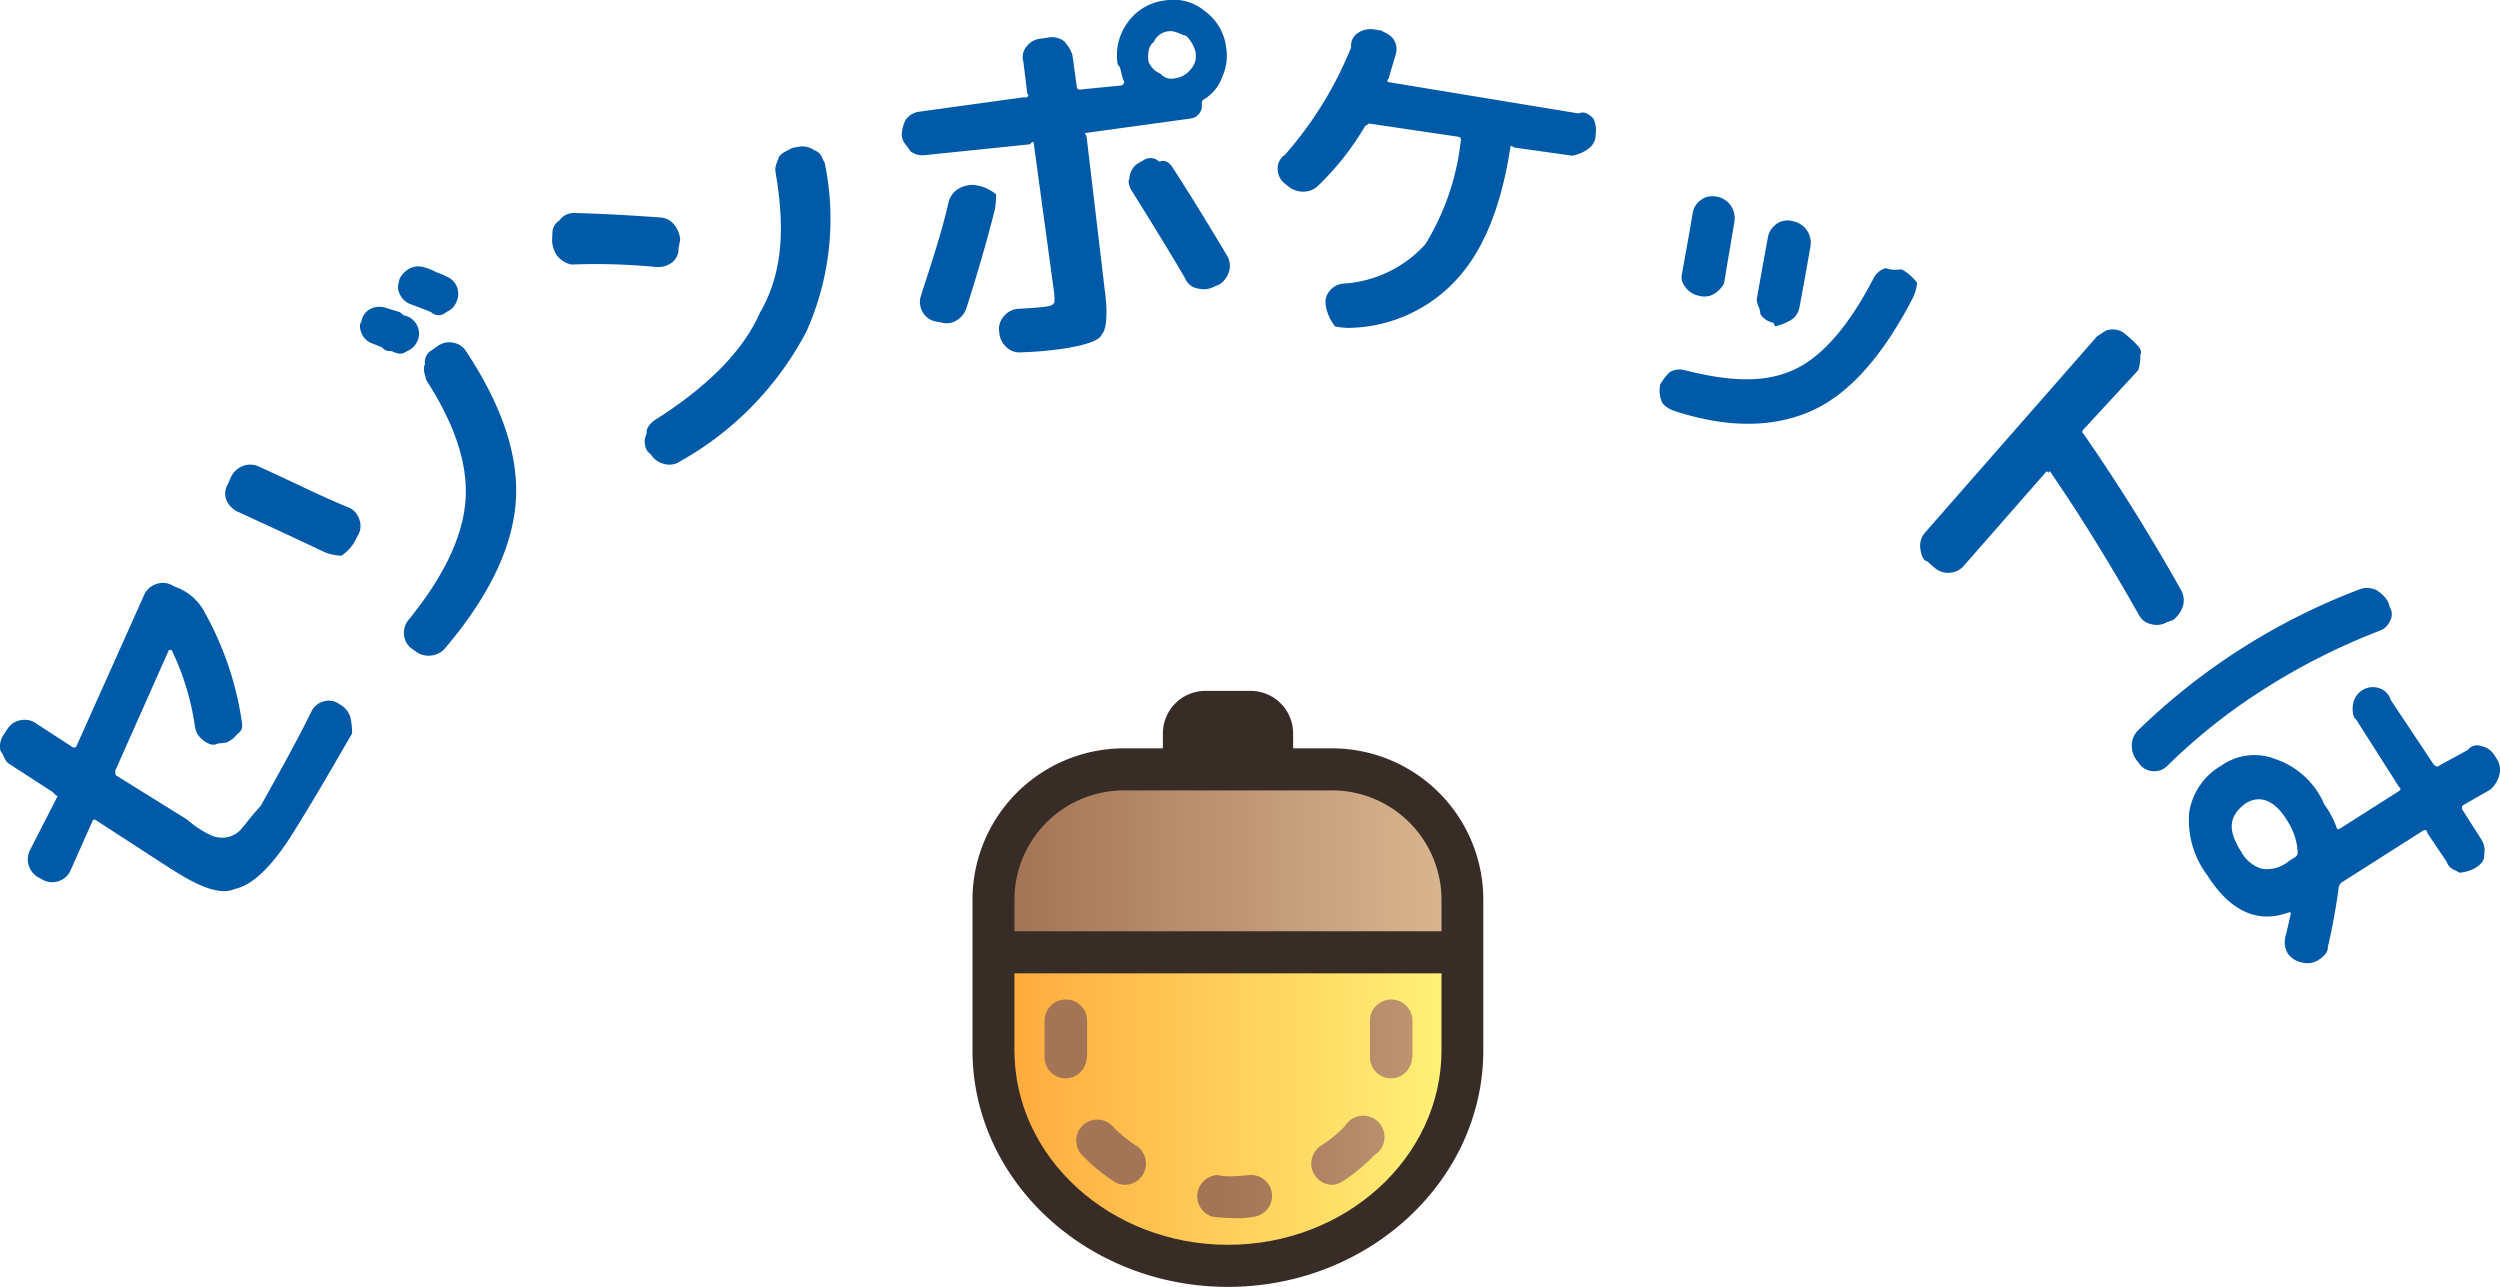 <svg xmlns="http://www.w3.org/2000/svg" xmlns:xlink="http://www.w3.org/1999/xlink" width="148.507" height="76.443" viewBox="0 0 148.507 76.443"><defs><linearGradient id="a" y1="0.5" x2="1" y2="0.5" gradientUnits="objectBoundingBox"><stop offset="0" stop-color="#ffac3e"/><stop offset="1" stop-color="#fff177"/></linearGradient><linearGradient id="b" y1="0.5" x2="1" y2="0.5" gradientUnits="objectBoundingBox"><stop offset="0" stop-color="#a37455"/><stop offset="1" stop-color="#d8b58f"/></linearGradient><linearGradient id="c" x1="-0.001" y1="0.501" x2="0.999" y2="0.501" gradientUnits="objectBoundingBox"><stop offset="0.5" stop-color="#a37455"/><stop offset="1" stop-color="#bd9472"/></linearGradient></defs><g transform="translate(-109.232 -0.001)"><g transform="translate(167 41.041)"><path d="M30.345,12.423v8.927c0,7.732-6.8,14.054-15.173,14.054S0,29.081,0,21.349V12.423A9,9,0,0,1,8.983,3.414H11.31V2.529A2.529,2.529,0,0,1,13.795,0h2.762a2.529,2.529,0,0,1,2.491,2.529v.885h2.32a8.99,8.99,0,0,1,8.977,9.009Z" fill="#382c27"/><path d="M29.31,26.54v4.571c0,6.372-5.69,11.556-12.682,11.556S3.94,37.483,3.94,31.111V26.54Z" transform="translate(-1.449 -9.762)" fill="url(#a)"/><path d="M29.31,15.862V17.72H3.94V15.862A6.505,6.505,0,0,1,10.433,9.35H22.817a6.505,6.505,0,0,1,6.493,6.512Z" transform="translate(-1.449 -3.439)" fill="url(#b)"/><path d="M11.556,40.006a1.226,1.226,0,0,1-.664-.2A10.52,10.52,0,0,1,9,38.243a1.245,1.245,0,1,1,1.8-1.726A7.586,7.586,0,0,0,12.245,37.7a1.264,1.264,0,0,1-.67,2.307Zm12.283,0a1.226,1.226,0,0,0,.632-.2,10.52,10.52,0,0,0,1.9-1.568,1.264,1.264,0,1,0-1.751-1.726A7.586,7.586,0,0,1,23.169,37.7a1.264,1.264,0,0,0,.67,2.308ZM9.3,32.42V30.264A1.264,1.264,0,0,0,8.034,29h0A1.264,1.264,0,0,0,6.77,30.264V32.42a1.264,1.264,0,0,0,1.264,1.264h0a1.264,1.264,0,0,0,1.239-1.239Zm19.326,0V30.264A1.264,1.264,0,0,0,27.36,29h0A1.264,1.264,0,0,0,26.1,30.264V32.42a1.264,1.264,0,0,0,1.264,1.264h0A1.264,1.264,0,0,0,28.6,32.445Zm-8.345,8.1a1.264,1.264,0,0,0-1.353-1.094c-.31.038-.632.057-.942.07a3.644,3.644,0,0,1-.942-.07,1.264,1.264,0,0,0-.284,2.478c.4.051.816.07,1.226.082a5.372,5.372,0,0,0,1.233-.082A1.264,1.264,0,0,0,20.28,40.525Z" transform="translate(-2.49 -10.666)" fill="url(#c)"/></g><path d="M149.194,46.747a1.752,1.752,0,0,1-.534.879l-1.61.922c-.11.07-.071.153-.072.251l1.141,1.793a1.206,1.206,0,0,1,.164.924c.051.335-.244.592-.525.771a2.271,2.271,0,0,1-.93.28c-.34-.2-.6-.212-.777-.66l-1.141-1.7c-.02-.191-.148-.2-.258-.134l-4.83,3.073a.436.436,0,0,0-.175.291A35.772,35.772,0,0,1,139,56.985c.017.327-.268.582-.555.764a1.2,1.2,0,0,1-.939.161l-.12-.027a1.327,1.327,0,0,1-.758-.509,1.3,1.3,0,0,1-.155-.967q.125-.491.318-1.359c.027-.12-.023-.157-.148-.111-1.882.674-3.482-.141-4.8-2.214a5.449,5.449,0,0,1-1.078-3.735,3.884,3.884,0,0,1,1.9-2.775,3.4,3.4,0,0,1,3.211-.4A4.857,4.857,0,0,1,138.8,48.53a5.071,5.071,0,0,1,.718,1.343q.056.17.2.077l3.458-2.2c.11-.07.216-.16.06-.27l-2.572-4.043c-.179-.085-.23-.59-.155-.93a1.185,1.185,0,0,1,.534-.777,1.15,1.15,0,0,1,.921-.149,1.025,1.025,0,0,1,.768.716l2.573,3.867c.177.11.16.13.27.06l1.74-.948a.69.69,0,0,1,.8-.231,1.187,1.187,0,0,1,.777.534l.152.238A1.188,1.188,0,0,1,149.194,46.747Zm-12.572,2.781c-.751-1.269-1.65-1.624-2.528-1.065-.976.737-1.06,1.565-.253,2.834a2.082,2.082,0,0,0,1.238,1.037,2.042,2.042,0,0,0,1.619-.465l.366-.233a.324.324,0,0,0,.145-.3A3.77,3.77,0,0,0,136.622,49.529Zm5.44-11.326a38.238,38.238,0,0,0-6.7,3.364,34.478,34.478,0,0,0-5.886,4.644,1.058,1.058,0,0,1-.834.325,1.069,1.069,0,0,1-.8-.39l-.158-.208a1.389,1.389,0,0,1-.326-.936,1.232,1.232,0,0,1,.371-.891A38.373,38.373,0,0,1,140.9,35.73a1.233,1.233,0,0,1,.964.042,1.877,1.877,0,0,1,.71.692l.121.357a.786.786,0,0,1,.014.765A1.059,1.059,0,0,1,142.062,38.2ZM129.8,37.561l-.369.129a1.2,1.2,0,0,1-.922.114,1.073,1.073,0,0,1-.736-.559q-2.679-4.741-5.278-8.519c-.023.042-.058-.055-.066.081-.083-.036-.12-.1-.148-.067l-4.917,5.609a1.153,1.153,0,0,1-.842.4,1.2,1.2,0,0,1-.888-.3l-.44-.386c-.25-.015-.386-.5-.408-.834a1.171,1.171,0,0,1,.3-.88l10.206-11.643c.4-.25.5-.386.834-.408a1.17,1.17,0,0,1,.88.3l.44.386c.25.277.57.5.417.841a2.948,2.948,0,0,1-.12.887l-3.255,3.522c-.086.1-.1.186,0,.263,2.009,2.9,3.949,5.993,5.794,9.283a1.233,1.233,0,0,1,.115.937A1.691,1.691,0,0,1,129.8,37.561ZM108.423,25.09c-2.16,1-4.891,1.133-8.192.062a1.648,1.648,0,0,1-.76-.476,1.8,1.8,0,0,1-.131-1.109,3.585,3.585,0,0,1,.551-.724,1.147,1.147,0,0,1,.918-.124c2.911.741,4.917.718,6.557-.067s3.19-2.584,4.653-5.4a1.193,1.193,0,0,1,.71-.6,1.749,1.749,0,0,0,.924.07l.138.064a3,3,0,0,1,.813.739,2.686,2.686,0,0,1-.288.963Q111.663,23.592,108.423,25.09Zm-.806-6.123a1.133,1.133,0,0,1-.516.777,3.954,3.954,0,0,1-.931.371l-.107-.219a1.149,1.149,0,0,1-.782-.53c.041-.279-.254-.587-.192-.926q.124-.731.65-3.619a1.263,1.263,0,0,1,.51-.791,1.122,1.122,0,0,1,.9-.182l.107.026a1.3,1.3,0,0,1,1.014,1.474Q107.868,17.65,107.616,18.967Zm-4.482-1.4a1.712,1.712,0,0,1-.506.561,1.121,1.121,0,0,1-.921.182l-.108-.026a1.241,1.241,0,0,1-.787-.544.847.847,0,0,1-.187-.7c.3-1.677.514-2.828.645-3.66a1.171,1.171,0,0,1,.51-.791,1.121,1.121,0,0,1,.9-.181l.049,0a1.305,1.305,0,0,1,.8.525,1.336,1.336,0,0,1,.226.93C103.586,14.891,103.381,16.055,103.135,17.564ZM95.493,8.929a1.059,1.059,0,0,1-.481.678,2.265,2.265,0,0,1-.9.367l-3.436-.483c-.154-.1-.219-.133-.233-.033q-.785,5.167-3.082,7.743a8.867,8.867,0,0,1-6.416,3,3.91,3.91,0,0,1-.923-.086,2.9,2.9,0,0,1-.51-1.046l-.036-.2a1.02,1.02,0,0,1,.225-.854,1.168,1.168,0,0,1,.8-.441,7.131,7.131,0,0,0,4.889-2.338A14.8,14.8,0,0,0,87.5,9.046q.026-.172-.168-.2L82.1,8.073c-.129-.019-.039.026-.283.134a16.506,16.506,0,0,1-2.8,3.554,1.234,1.234,0,0,1-.906.349,1.384,1.384,0,0,1-.912-.354L77,11.6a1.134,1.134,0,0,1-.383-.824.956.956,0,0,1,.428-.848,22.192,22.192,0,0,0,3.937-6.388.9.9,0,0,1,.474-.9,1.32,1.32,0,0,1,.944-.157l.365.054c.324.182.575.26.752.549A1.049,1.049,0,0,1,83.619,4c-.123.435-.278.894-.4,1.378-.134.137-.1.215.027.234L94.491,7.465c.329-.144.594.015.867.286a1.537,1.537,0,0,1,.157.9Zm-22.345,8.7-.3.127a1.339,1.339,0,0,1-.965.107.947.947,0,0,1-.747-.576q-1.034-1.784-3.2-5.251c-.17-.283-.212-.587-.126-.683a1.132,1.132,0,0,1,.557-.952l.264-.146a.743.743,0,0,1,.955.078c.339-.143.6.043.788.338q1.558,2.412,3.239,5.245a1.161,1.161,0,0,1,.118.936A1.384,1.384,0,0,1,73.148,17.631Zm-.916-11a.254.254,0,0,0-.115.279.778.778,0,0,1-.648.856l-6.23.857c-.115.016-.035.088.027.217l1.064,8.98c.2,1.432.145,2.47-.157,2.758-.1.406-1.154.706-2.558.9a22.755,22.755,0,0,1-2.274.181,1.108,1.108,0,0,1-.868-.34,1.273,1.273,0,0,1-.393-.865l-.015-.107a1.152,1.152,0,0,1,.328-.877,1.216,1.216,0,0,1,.853-.4q1.086-.062,1.365-.1c.585-.057.652-.137.711-.24.059.022.055-.4-.012-.827L62.129,9.248c-.018-.129-.091-.126-.22.049l-6.23.642a1.152,1.152,0,0,1-.9-.249c-.086-.211-.428-.481-.473-.81l-.018-.129a2.04,2.04,0,0,1,.236-.908,1.152,1.152,0,0,1,.8-.482l6.23-.858c.129.073.366-.091.19-.22l-.232-1.89a.972.972,0,0,1,.186-.9,1.173,1.173,0,0,1,.846-.471l.491-.074a1.2,1.2,0,0,1,.908.236,2.384,2.384,0,0,1,.482.8l.26,1.89c.018.129.084.185.2.17L67.376,5.8c.115-.118.151-.174.108-.271-.2-.381-.122-.751-.371-.979a3.3,3.3,0,0,1,.632-2.537A3.132,3.132,0,0,1,69.891.759a2.9,2.9,0,0,1,2.407.632,3.134,3.134,0,0,1,1.259,2.147,3.032,3.032,0,0,1-.23,1.75A2.508,2.508,0,0,1,72.232,6.632Zm-.5-2.842a2.091,2.091,0,0,0-.544-.932c-.31-.058-.658-.326-1.044-.272a1.054,1.054,0,0,0-.879.63c-.288.224-.379.572-.326,1.151a1.248,1.248,0,0,0,.721.739.84.84,0,0,0,.868.272,1.358,1.358,0,0,0,.932-.544A1.149,1.149,0,0,0,71.731,3.79ZM41.118,28.134a1.121,1.121,0,0,1-.943.152,1.29,1.29,0,0,1-.788-.56l-.2-.185a1.054,1.054,0,0,1-.05-1.063c-.049-.327.214-.579.416-.755,3.038-1.912,5.274-4.052,6.308-6.42,1.392-2.368,1.479-5.134.937-8.3-.058-.338.006-.448.192-.944.186-.29.445-.334.778-.542l.352-.064a1.205,1.205,0,0,1,.935.173c.465.186.471.446.658.778a16.377,16.377,0,0,1-1.081,10A18.865,18.865,0,0,1,41.118,28.134ZM40.6,16.348a1.371,1.371,0,0,1-.89.239,37.274,37.274,0,0,0-5.055-.146,1.548,1.548,0,0,1-.839-.522,1.74,1.74,0,0,1-.3-.866l.019-.485a.89.89,0,0,1,.412-.743,1.055,1.055,0,0,1,.906-.447q2.385.065,5.094.268a1.09,1.09,0,0,1,.827.435,1.54,1.54,0,0,1,.351.89l-.094.493A1.02,1.02,0,0,1,40.6,16.348ZM27.189,39.2a1.273,1.273,0,0,1-.858.466,1.252,1.252,0,0,1-.941-.263l-.219-.155a1.1,1.1,0,0,1-.447-.8,1.175,1.175,0,0,1,.268-.9q3.1-3.809,3.375-7.018t-2.329-7.234c0-.157-.247-.592-.07-.937a.788.788,0,0,1,.371-.809l.374-.264a1.168,1.168,0,0,1,.908-.208,1.109,1.109,0,0,1,.777.5q3.271,4.938,2.957,9T27.189,39.2Zm.037-19.934a.644.644,0,0,1-.9,0q-.4-.169-1.24-.478a1.13,1.13,0,0,1-.63-.616c-.122-.286-.121-.394,0-.876a1.357,1.357,0,0,1,.648-.643A1.139,1.139,0,0,1,26,16.631a2.692,2.692,0,0,1,.648.272,3.455,3.455,0,0,1,.6.253,1.077,1.077,0,0,1,.615.615,1.124,1.124,0,0,1-.02.875A1.1,1.1,0,0,1,27.226,19.268Zm-2.317.248a1.1,1.1,0,0,1,.622.624,1.022,1.022,0,0,1-.027.867,1.1,1.1,0,0,1-.621.591c-.291.182-.434.192-.869,0-.14-.051-.341.062-.6-.238q-.4-.16-.6-.238a1.073,1.073,0,0,1-.616-.6c-.122-.286-.126-.573-.012-.669a1.028,1.028,0,0,1,.624-.815,1.208,1.208,0,0,1,.9,0c.14.052.46.131.772.238C24.784,19.539,24.769,19.465,24.909,19.516Zm-2.92,13-.251.473a2.611,2.611,0,0,1-.738.752,3.155,3.155,0,0,1-.964-.2Q18,32.573,14.792,31.1a1.4,1.4,0,0,1-.626-.678,1.047,1.047,0,0,1,.084-.919l.2-.459a1.282,1.282,0,0,1,.709-.638,1.185,1.185,0,0,1,.95.041c2.151.972,3.93,1.877,5.38,2.448a1.143,1.143,0,0,1,.58.693A1.108,1.108,0,0,1,21.989,32.52ZM14.811,44.336a1.511,1.511,0,0,1-.666.506l-.486.052c-.332.174-.63-.012-.893-.218a1.2,1.2,0,0,1-.466-.795,15.3,15.3,0,0,0-1.388-4.549c.006,0-.1,0-.156,0L7.562,46.517c.042.125-.021.219.075.282l4.2,2.612a6.016,6.016,0,0,0,1.347.9,1.613,1.613,0,0,0,1.027.15,1.5,1.5,0,0,0,.863-.512c.239-.275.564-.728,1.136-1.359.979-1.758,2.032-3.617,3-5.577a1.131,1.131,0,0,1,.694-.61,1.061,1.061,0,0,1,.906.1l.127.083a1.291,1.291,0,0,1,.6.751,4.674,4.674,0,0,1,.1.957c-1.248,2.15-2.453,4.255-3.767,6.316-1.152,1.734-2.207,2.707-3.191,2.921-.984.428-2.349-.246-4.094-1.381L6.429,49.453q-.164-.106-.222.063l-1.283,2.89a1.143,1.143,0,0,1-.678.645,1.142,1.142,0,0,1-.933-.037l-.23-.124a1.236,1.236,0,0,1-.608-1.611l1.667-3.253c-.187-.113-.216-.2-.313-.264L1.265,46.1c-.279-.181-.268-.44-.517-.776A1.2,1.2,0,0,1,.92,44.4l.236-.364a1.17,1.17,0,0,1,.767-.523,1.17,1.17,0,0,1,.913.167l2.2,1.43a.155.155,0,0,0,.136.011.131.131,0,0,0,.1-.091l4-8.937a1.179,1.179,0,0,1,.684-.654,1.134,1.134,0,0,1,.939.028l.212.112a3.126,3.126,0,0,1,1.786,1.549,18.86,18.86,0,0,1,2.167,6.3C15.1,43.758,15.214,44.063,14.811,44.336ZM57.063,12.772a1.292,1.292,0,0,1,.571-.821,1.741,1.741,0,0,1,.937-.243l.337.063a2.491,2.491,0,0,1,.983.5,4.958,4.958,0,0,1-.07.889q-.664,2.653-1.689,5.858a1.31,1.31,0,0,1-.608.751,1.085,1.085,0,0,1-.858.121l-.44-.085a1.113,1.113,0,0,1-.715-.58,1.153,1.153,0,0,1-.084-.93C56.019,16.445,56.653,14.575,57.063,12.772Z" transform="translate(108.511 -0.725)" fill="#005aa8" fill-rule="evenodd"/></g></svg>